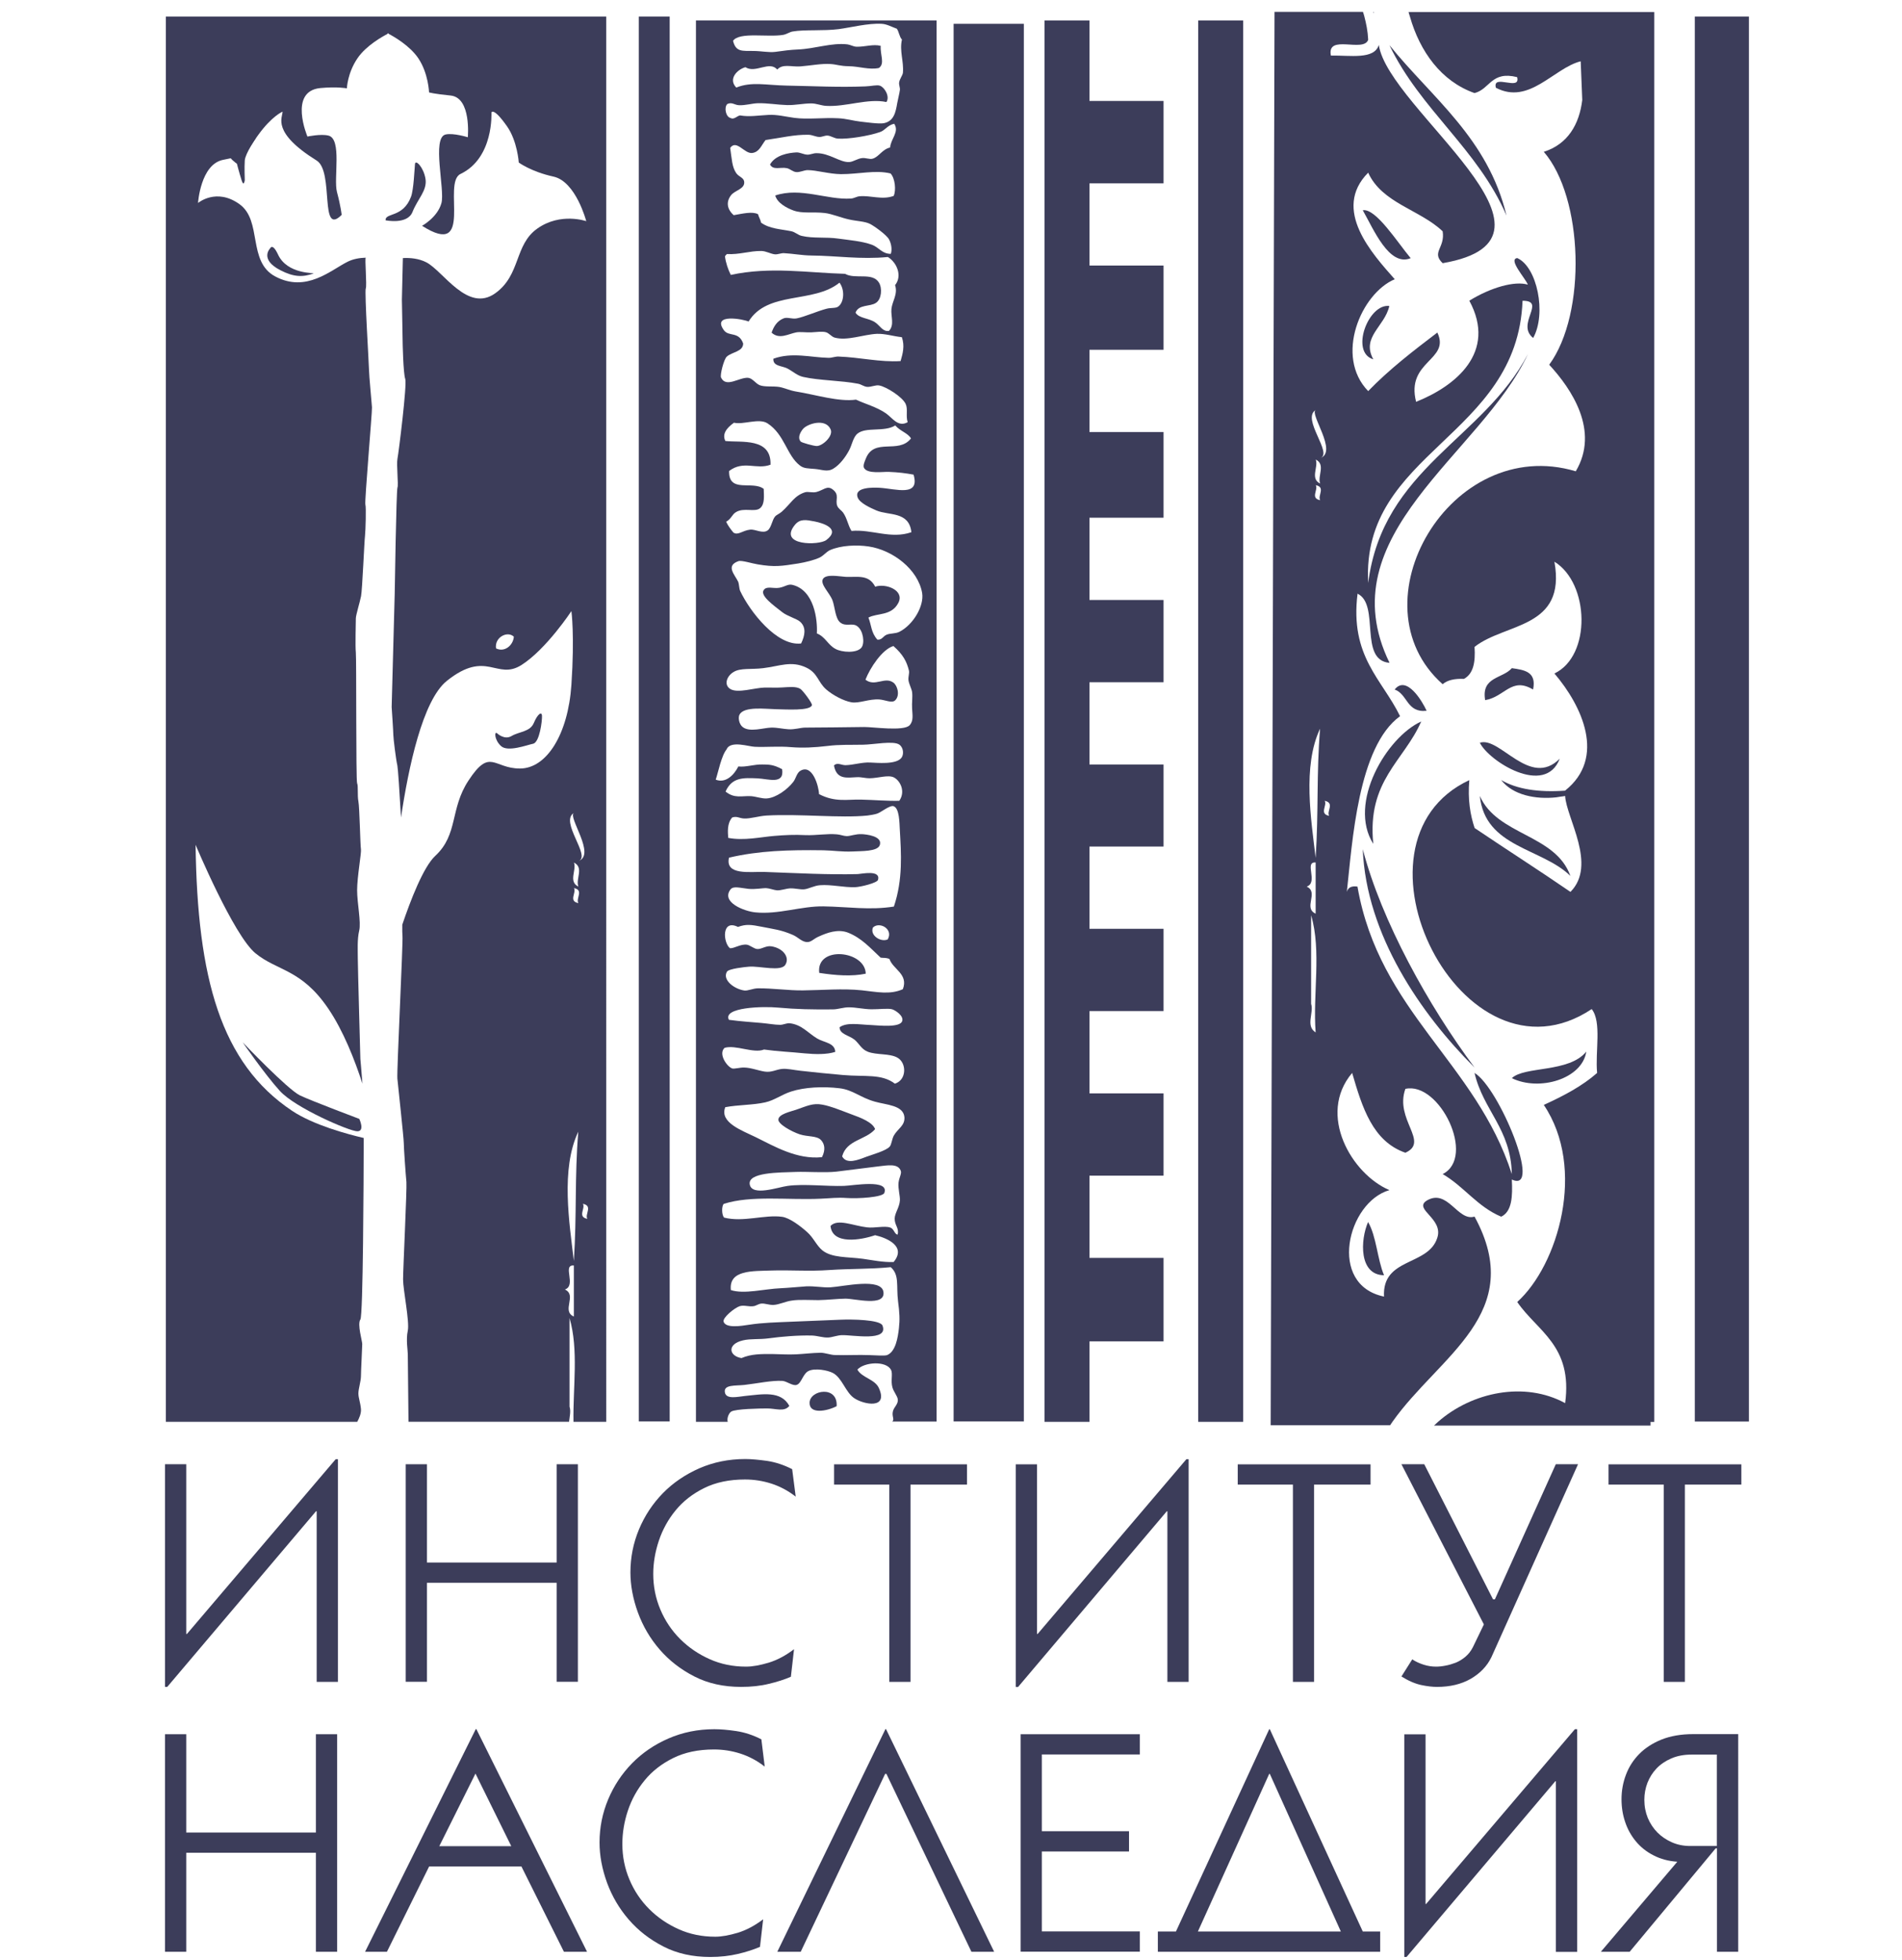 <?xml version="1.0" encoding="utf-8"?>
<!-- Generator: Adobe Illustrator 23.0.2, SVG Export Plug-In . SVG Version: 6.00 Build 0)  -->
<svg version="1.1" id="Layer_2" xmlns="http://www.w3.org/2000/svg" xmlns:xlink="http://www.w3.org/1999/xlink" x="0px" y="0px"
	 viewBox="0 0 193.33 199.22" style="enable-background:new 0 0 193.33 199.22;" xml:space="preserve">
<style type="text/css">
	.st0{fill:#3C3D5A;}
</style>
<g>
	<g>
		<g>
			<g>
				<path class="st0" d="M18.93,166.07H19l15.12-17.76h0.23v22.63h-2.16v-17.34h-0.07L17,171.45h-0.23v-22.63h2.16V166.07z"/>
				<path class="st0" d="M43.4,148.82v9.99h13.18v-9.99h2.16v22.11h-2.16v-10.06H43.4v10.06h-2.16v-22.11H43.4z"/>
				<path class="st0" d="M80.88,152.11c-0.77-0.6-1.6-1.04-2.47-1.32c-0.87-0.28-1.77-0.42-2.69-0.42c-1.59,0-2.97,0.29-4.14,0.87
					c-1.17,0.58-2.14,1.33-2.9,2.26c-0.76,0.92-1.33,1.96-1.71,3.09c-0.38,1.14-0.57,2.27-0.57,3.38c0,1.27,0.24,2.47,0.72,3.61
					c0.48,1.14,1.15,2.14,2.01,3c0.86,0.86,1.86,1.54,3,2.05c1.14,0.51,2.37,0.76,3.71,0.76c0.65,0,1.41-0.14,2.29-0.4
					c0.88-0.27,1.74-0.73,2.58-1.37l-0.32,2.8c-0.65,0.28-1.39,0.52-2.24,0.72c-0.85,0.21-1.79,0.31-2.82,0.31
					c-1.78,0-3.37-0.35-4.75-1.06c-1.39-0.71-2.56-1.62-3.53-2.74c-0.97-1.12-1.7-2.37-2.21-3.76c-0.5-1.38-0.76-2.74-0.76-4.08
					c0-1.52,0.29-2.98,0.87-4.37c0.58-1.39,1.39-2.61,2.43-3.68c1.04-1.06,2.28-1.9,3.71-2.53c1.43-0.62,2.98-0.94,4.66-0.94
					c0.62,0,1.36,0.07,2.22,0.19c0.86,0.13,1.71,0.41,2.55,0.84L80.88,152.11z"/>
				<path class="st0" d="M92.55,170.94h-2.16v-20.05h-5.61v-2.06h13.51v2.06h-5.74V170.94z"/>
				<path class="st0" d="M105.41,166.07h0.06l15.12-17.76h0.23v22.63h-2.16v-17.34h-0.06l-15.12,17.86h-0.23v-22.63h2.16V166.07z"/>
				<path class="st0" d="M133.58,170.94h-2.16v-20.05h-5.61v-2.06h13.5v2.06h-5.74V170.94z"/>
				<path class="st0" d="M150.83,165.1l-8.38-16.28h2.32l6.99,13.73h0.19l6.19-13.73h2.26l-8.8,19.6c-0.45,0.93-1.16,1.66-2.11,2.21
					c-0.96,0.55-2.1,0.82-3.43,0.82c-0.45,0-0.98-0.06-1.6-0.19c-0.61-0.13-1.29-0.42-2.01-0.87l1.1-1.74
					c0.36,0.24,0.76,0.42,1.18,0.55c0.42,0.13,0.83,0.19,1.24,0.19c0.28,0,0.6-0.03,0.95-0.1c0.35-0.06,0.7-0.17,1.05-0.3
					c0.34-0.14,0.67-0.34,0.98-0.6c0.31-0.26,0.56-0.58,0.76-0.97L150.83,165.1z"/>
				<path class="st0" d="M171.27,170.94h-2.16v-20.05h-5.61v-2.06H177v2.06h-5.74V170.94z"/>
				<path class="st0" d="M18.93,176.26v9.99h13.18v-9.99h2.16v22.11h-2.16v-10.06H18.93v10.06h-2.16v-22.11H18.93z"/>
				<path class="st0" d="M57.32,198.37L53,189.7h-9.38l-4.29,8.67h-2.22l11.25-22.63h0.06l11.25,22.63H57.32z M51.97,187.64
					l-3.64-7.38l-3.68,7.38H51.97z"/>
				<path class="st0" d="M77.73,179.55c-0.77-0.6-1.6-1.04-2.47-1.32c-0.87-0.28-1.77-0.42-2.69-0.42c-1.59,0-2.97,0.29-4.14,0.87
					c-1.17,0.58-2.14,1.33-2.9,2.26c-0.76,0.92-1.33,1.95-1.71,3.09c-0.38,1.14-0.56,2.27-0.56,3.39c0,1.27,0.24,2.47,0.72,3.61
					c0.48,1.14,1.15,2.14,2.01,3c0.86,0.86,1.86,1.54,3,2.05c1.14,0.51,2.37,0.76,3.71,0.76c0.65,0,1.41-0.14,2.29-0.4
					c0.88-0.27,1.74-0.73,2.58-1.37l-0.32,2.8c-0.65,0.28-1.39,0.52-2.24,0.72c-0.85,0.2-1.79,0.31-2.82,0.31
					c-1.78,0-3.37-0.35-4.75-1.06c-1.39-0.71-2.56-1.62-3.53-2.74c-0.97-1.12-1.7-2.37-2.21-3.75c-0.5-1.39-0.76-2.74-0.76-4.08
					c0-1.53,0.29-2.98,0.87-4.37c0.58-1.39,1.39-2.61,2.43-3.68c1.04-1.06,2.28-1.91,3.71-2.53c1.43-0.62,2.98-0.94,4.66-0.94
					c0.62,0,1.36,0.06,2.23,0.19c0.86,0.13,1.71,0.41,2.55,0.84L77.73,179.55z"/>
				<path class="st0" d="M98.74,198.37l-8.64-18.08h-0.13l-8.58,18.08h-2.38l10.99-22.63h0.06l10.99,22.63H98.74z"/>
				<path class="st0" d="M103.74,198.37v-22.11h12.12v2.06h-9.96v7.8h8.86v2.06h-8.86v8.12h9.96v2.06H103.74z"/>
				<path class="st0" d="M117.69,198.37v-2.06h1.84l9.48-20.56h0.06l9.45,20.56h1.77v2.06H117.69z M136.29,196.31l-7.22-16.02h-0.06
					l-7.25,16.02H136.29z"/>
				<path class="st0" d="M144.9,193.51h0.06l15.12-17.76h0.23v22.63h-2.16v-17.34h-0.06l-15.12,17.86h-0.23v-22.63h2.16V193.51z"/>
				<path class="st0" d="M176.68,198.37h-2.16v-10.51h-0.13l-8.74,10.51h-2.93l7.77-9.15c-0.9-0.06-1.71-0.28-2.42-0.65
					c-0.71-0.36-1.31-0.84-1.79-1.42c-0.48-0.58-0.85-1.24-1.09-1.97c-0.25-0.73-0.37-1.5-0.37-2.32c0-0.86,0.15-1.69,0.45-2.48
					c0.3-0.8,0.75-1.5,1.35-2.11c0.6-0.61,1.36-1.1,2.27-1.47c0.91-0.36,1.98-0.55,3.21-0.55h4.58V198.37z M171.94,178.33
					c-0.77,0-1.46,0.13-2.06,0.39c-0.6,0.26-1.1,0.6-1.5,1.02c-0.4,0.42-0.7,0.9-0.92,1.45c-0.21,0.55-0.32,1.12-0.32,1.73
					c0,0.67,0.12,1.28,0.35,1.85c0.24,0.57,0.57,1.06,0.98,1.48c0.42,0.42,0.91,0.75,1.48,1c0.57,0.25,1.19,0.37,1.85,0.37h2.71
					v-9.29H171.94z"/>
			</g>
			<g>
				<path class="st0" d="M16.86,144.51h19.45c0.2-0.36,0.42-0.87,0.38-1.3c-0.07-0.73-0.26-1.12-0.26-1.59
					c0-0.47,0.26-1.24,0.26-1.77c0-0.53,0.13-2.91,0.13-3.24c0-0.33-0.52-2.03-0.19-2.5c0.28-0.4,0.33-13.95,0.34-18.45
					c-1.68-0.39-5.12-1.32-7.28-2.76c-7.26-4.84-9.63-13.49-9.81-27.04c0,0,3.86,9.21,6.09,11.03c2.23,1.82,4.66,1.59,7.39,5.61
					c1.54,2.26,2.71,5.26,3.48,7.64c-0.08-1.1-0.21-2.51-0.21-2.51s-0.26-9.38-0.26-10.18c0-0.81-0.07-1.99,0.14-2.86
					c0.21-0.87-0.21-2.79-0.21-4.12c0-1.33,0.45-3.81,0.39-4.15c-0.07-0.34-0.14-4.27-0.26-4.87c-0.12-0.6,0-1.57-0.13-1.84
					c-0.13-0.27-0.06-12.7-0.13-13.29c-0.07-0.59,0-3.14,0-3.47c0-0.33,0.4-1.6,0.53-2.26c0.13-0.67,0.33-5.59,0.4-6.11
					c0.06-0.52,0.13-2.94,0.04-3.2c-0.1-0.26,0.7-9.42,0.67-9.88c-0.03-0.47-0.3-3.29-0.3-3.76c0-0.46-0.47-8.05-0.33-8.32
					c0.13-0.27-0.12-3.13,0-3.13c-0.61,0.02-1.26,0.12-1.84,0.41c-1.73,0.86-4.2,3.18-7.36,1.5c-2.85-1.51-1.29-5.67-3.64-7.35
					c-2.35-1.69-4.21-0.12-4.21-0.12s0.25-3.91,2.53-4.38c2.28-0.47,2.28-0.47,2.28-0.47s0.2-0.52,1.27-2.01
					c1.42-1.98,2.51-2.42,2.51-2.42c0.01,0.6-1.16,2.09,3.47,4.97c1.79,1.12,0.26,7.8,2.54,5.52c0,0-0.09-0.87-0.48-2.33
					c-0.36-1.37,0.54-5.39-0.87-5.73c-0.79-0.19-2.13,0.1-2.13,0.1s-1.96-4.62,1.32-4.93c1.73-0.16,2.69,0.03,2.69,0.03
					s0.05-1.55,1.08-3.06c0.89-1.31,2.6-2.24,3.05-2.47V3.38c0,0,0.02,0.01,0.05,0.03c0.04-0.02,0.06-0.03,0.06-0.03v0.06
					c0.45,0.23,2.15,1.18,3.03,2.5c1.02,1.53,1.08,3.45,1.08,3.45s0.46,0.15,2.2,0.32c2.12,0.22,1.74,4.24,1.74,4.24
					s-1.47-0.46-2.26-0.28c-1.42,0.33-0.05,5.6-0.42,6.97c-0.4,1.46-1.97,2.31-1.97,2.31c5.37,3.42,2-4.37,3.91-5.27
					c3.4-1.62,3.14-6.24,3.14-6.24s0.18-0.6,1.58,1.39c1.06,1.5,1.2,3.69,1.2,3.69s1.25,0.93,3.53,1.43
					c2.28,0.5,3.33,4.53,3.33,4.53s-2.6-0.92-4.96,0.74c-2.37,1.66-1.67,4.7-4.28,6.58c-2.82,2.03-5.3-2.26-7.02-3.14
					c-0.76-0.39-1.64-0.47-2.38-0.43c-0.04,1.53-0.1,4.05-0.1,4.23c0,0.27,0.07,3.46,0.07,3.92c0,0.46,0.07,3.59,0.27,4.13
					c0.2,0.53-0.67,7.52-0.79,8.11c-0.12,0.6,0.12,2.66,0,2.93c-0.12,0.27-0.28,10.78-0.28,10.78l-0.31,11.53
					c0,0,0.17,2.51,0.17,2.84c0,0.33,0.27,2.53,0.41,3.11c0.06,0.26,0.22,2.64,0.37,5.28c0.75-5.04,2.19-11.91,4.66-13.89
					c4.05-3.24,5.06,0,7.6-1.62c2.53-1.62,5.06-5.47,5.06-5.47s0.34,2.43,0,7.49c-0.34,5.06-2.53,8.51-5.23,8.51
					c-2.7,0-3.02-2.15-5.23,1.22c-1.91,2.9-1.02,5.47-3.38,7.66c-1.21,1.12-2.53,4.56-3.35,6.99c-0.01,0.53,0,0.96,0.02,1.14
					c0.07,0.6-0.59,13.77-0.52,14.5c0.07,0.73,0.65,6.06,0.65,6.53c0,0.46,0.2,3.33,0.27,3.99c0.06,0.67-0.34,8.83-0.34,9.89
					c0,1.07,0.67,4.28,0.48,5.21c-0.2,0.93,0,2,0,2.39c0,0.34,0.05,5.34,0.07,6.87h16.32c0.06-0.52,0.2-1.08,0.05-1.53
					c0-1.02,0-2.04,0-3.05c0-1.99,0-3.97,0-5.96c0.94,3.24,0.34,7.01,0.4,10.55h3.33V1.68H16.86V144.51z M50.42,65.9
					c-0.17-1.14,1.17-1.81,1.81-1.19C52.17,65.57,51.3,66.34,50.42,65.9z M58.33,133.81c-1.3-0.58,0.36-2.16-0.91-2.75
					c1.21-0.41-0.31-2.54,0.91-2.44C58.33,130.35,58.33,132.08,58.33,133.81z M58.33,128.16c-0.45-3.84-1.36-9.32,0.45-13.14
					C58.4,119.64,58.64,123.35,58.33,128.16z M58.79,91.79c-1.04-0.21-0.17-1.06-0.45-1.53C59.37,90.47,58.5,91.32,58.79,91.79z
					 M58.79,90.11c-1.05-0.51-0.16-1.68-0.45-2.44C59.38,88.18,58.49,89.34,58.79,90.11z M59.7,123.88
					c-1.04-0.21-0.17-1.06-0.45-1.53C60.29,122.56,59.42,123.41,59.7,123.88z M58.79,87.51c1.35-0.45-1.95-4-0.45-4.89
					C57.66,83,60.63,86.89,58.79,87.51z"/>
				<path class="st0" d="M143.17,1.22c0.04,0.16,0.1,0.31,0.14,0.46c1.01,3.56,3.19,6.59,6.57,7.78c1.58-0.4,1.69-2.28,4.33-1.62
					c0.39,1.47-2.55-0.39-2.16,1.08c3.4,1.78,5.87-2,8.62-2.69l0.16,3.93c-0.3,2.47-1.46,4.49-3.91,5.27
					c4.02,4.64,4.39,16.4,0.55,21.64c2.29,2.48,5.14,6.72,2.7,10.83c-12.76-3.81-22.75,13.47-13.53,21.64
					c0.48-0.42,1.22-0.58,2.16-0.54c0.95-0.5,1.19-1.69,1.08-3.25c3.12-2.47,9.35-1.83,8.12-8.66c3.57,2.19,3.77,9.57,0,11.36
					c2.79,3.27,5.3,8.56,1.08,11.91c-2.71,0.19-4.91-0.15-6.49-1.08c1.19,1.55,3.53,1.98,5.58,1.76c0.15-0.02,0.3-0.05,0.45-0.07
					c0.16-0.02,0.32-0.04,0.47-0.07c0.12,2.25,3.27,7,0.54,9.75c-3.2-2.2-6.51-4.31-9.74-6.49c-0.45-1.35-0.71-2.9-0.54-4.87
					c-13.53,6.32-0.69,32.01,12.44,23.27c1.04,1.31,0.34,4.35,0.55,6.49c-1.53,1.35-3.43,2.34-5.42,3.25
					c4.35,6.45,1.46,16.28-2.7,20.03c2.05,2.99,5.66,4.43,4.87,10.28c-4.12-2.25-9.48-1.13-12.93,1.91
					c-0.14,0.12-0.27,0.24-0.4,0.37h22.01l0-0.37h0.38V1.68h0l0-0.46H143.17z"/>
				<path class="st0" d="M139.64,1.22h-0.07c0,0.04,0.01,0.08,0.02,0.12C139.61,1.31,139.62,1.26,139.64,1.22z"/>
				<path class="st0" d="M149.88,123.65c-1.72,0.53-2.73-2.91-4.87-1.62c-1.37,0.89,1.75,1.81,1.08,3.79
					c-0.92,2.88-5.62,1.96-5.41,5.96c-5.77-1.19-3.73-9.6,0.55-10.82c-3.83-1.62-7.38-7.67-3.79-11.91c1.02,3.5,2.08,6.95,5.41,8.11
					c2.48-1.11-1.12-3.36,0-6.49c3.47-0.78,7.22,6.94,3.79,8.66c2.17,1.26,3.53,3.32,5.95,4.33c1.1-0.52,1.17-2.08,1.08-3.78
					c3.17,1.5-1.3-9.35-3.79-10.83c0.88,3.81,3.7,5.68,3.79,10.28c-3.64-11.33-13.47-16.48-15.69-29.22
					c-0.63-0.09-0.96,0.11-1.08,0.54c0.56-5.03,1.12-14.76,5.41-17.86c-1.83-3.76-5.12-6.06-4.32-12.45
					c2.31,1.12,0.09,6.76,3.25,7.03c-6.36-13.04,9.31-21.18,14.07-31.39c-4.51,8.66-14.75,11.6-16.24,23.27
					c-0.73-13.36,15.16-14.79,15.69-28.68c2.47-0.01-0.71,2.37,1.08,3.78c1.38-2.48,0.4-7.24-1.62-8.12
					c-0.95,0.13,0.81,2.02,1.08,2.7c-1.34-0.4-3.75,0.28-5.95,1.63c2.85,5.27-1.44,8.7-5.41,10.28c-1.06-4.18,3.52-4.21,2.16-7.04
					c-2.46,1.87-4.9,3.75-7.03,5.95c-3.44-3.54-0.73-9.92,2.7-11.37c-2.25-2.55-6.43-7.07-2.7-10.83c1.41,3.11,5.27,3.76,7.57,5.96
					c0.27,1.7-1.18,2.11,0,3.24c14.57-2.51-5.52-15.63-6.49-22.18c-0.46,1.52-2.93,1.04-4.87,1.08c-0.44-2.24,3.34-0.26,3.79-1.61
					c-0.04-0.88-0.2-1.64-0.39-2.37c-0.04-0.16-0.09-0.31-0.14-0.46h-8.99l-0.39,143.65h12.14c0.08-0.12,0.17-0.24,0.25-0.37
					C146.3,137.77,155.24,133.48,149.88,123.65z M135.1,82.92c-1.04-0.21-0.17-1.06-0.45-1.53
					C135.69,81.61,134.82,82.46,135.1,82.92z M134.19,50.84c-1.04-0.21-0.17-1.06-0.45-1.53C134.77,49.52,133.91,50.37,134.19,50.84
					z M133.73,104.93c-1.06-0.66-0.16-1.99-0.46-2.9c0-1.02,0-2.04,0-3.05c0-1.99,0-3.97,0-5.96
					C134.34,96.67,133.43,101.01,133.73,104.93z M133.73,87.66c0,1.73,0,3.46,0,5.2c-1.3-0.58,0.36-2.16-0.91-2.75
					C134.04,89.69,132.52,87.56,133.73,87.66z M133.73,87.2c-0.45-3.84-1.36-9.32,0.45-13.14C133.8,78.69,134.04,82.39,133.73,87.2z
					 M134.19,49.15c-1.05-0.51-0.16-1.68-0.45-2.44C134.78,47.22,133.89,48.39,134.19,49.15z M134.19,46.56
					c1.35-0.45-1.95-4-0.45-4.89C133.06,42.04,136.03,45.94,134.19,46.56z"/>
				<path class="st0" d="M155.83,70.08c0.38-1.82-0.9-1.99-2.16-2.17c-0.91,1.07-3.13,0.85-2.71,3.25
					C152.99,70.81,153.62,68.77,155.83,70.08z"/>
				<path class="st0" d="M150.42,75.49c0.9,1.86,6.63,5.51,8.12,1.62C155.51,80.15,152.45,74.81,150.42,75.49z"/>
				<path class="st0" d="M159.62,89.02c-1.52-4.25-7.44-4.1-9.2-8.12C150.95,86.14,156.7,86.17,159.62,89.02z"/>
				<path class="st0" d="M139.59,36.52c-1.24-2.28,1.15-3.31,1.63-5.42C139.09,30.82,137.2,35.81,139.59,36.52z"/>
				<path class="st0" d="M138.52,21.37c1.1,1.93,2.68,5.77,4.87,4.87C142.06,24.66,139.85,21.14,138.52,21.37z"/>
				<path class="st0" d="M141.23,4.59c3.16,6.58,8.96,10.52,11.9,17.32C151.24,14.05,145.58,9.98,141.23,4.59z"/>
				<path class="st0" d="M141.76,70.08c1.33,0.47,1.22,2.39,3.25,2.16C144.55,71.23,142.95,68.58,141.76,70.08z"/>
				<path class="st0" d="M139.59,85.77c-0.66-6.43,3.12-8.42,4.87-12.44C140.96,74.91,136.96,81.62,139.59,85.77z"/>
				<path class="st0" d="M149.88,108.5c-4.68-6.28-9.46-14.89-11.36-22.19C138.87,95.01,144.45,103.09,149.88,108.5z"/>
				<path class="st0" d="M140.68,129.61c-0.69-1.65-0.76-3.92-1.62-5.41C138.26,126.03,138.12,129.59,140.68,129.61z"/>
				<path class="st0" d="M161.24,106.88c-1.75,2.17-6.28,1.46-7.57,2.7C156.47,110.95,160.83,109.66,161.24,106.88z"/>
				<polygon class="st0" points="110.74,2.08 106.17,2.08 106.17,144.51 110.74,144.51 110.74,136.33 118.27,136.33 118.27,127.85 
					110.74,127.85 110.74,119.49 118.27,119.49 118.27,111.13 110.74,111.13 110.74,102.76 118.27,102.76 118.27,94.4 110.74,94.4 
					110.74,86.04 118.27,86.04 118.27,77.7 110.74,77.7 110.74,69.34 118.27,69.34 118.27,60.98 110.74,60.98 110.74,52.62 
					118.27,52.62 118.27,43.91 110.74,43.91 110.74,35.55 118.27,35.55 118.27,26.99 110.74,26.99 110.74,18.63 118.27,18.63 
					118.27,10.26 110.74,10.26 				"/>
				<polygon class="st0" points="121.79,10.26 121.79,18.63 121.79,26.99 121.79,35.55 121.79,43.91 121.79,52.62 121.79,60.98 
					121.79,69.34 121.79,77.7 121.79,86.04 121.79,94.4 121.79,102.76 121.79,111.13 121.79,119.49 121.79,127.85 121.79,136.33 
					121.79,144.51 126.36,144.51 126.36,2.08 121.79,2.08 				"/>
				<path class="st0" d="M70.74,144.51h3.23c-0.11-0.37,0.12-0.89,0.35-1.04c0.45-0.28,2.95-0.32,3.64-0.32
					c0.87-0.01,1.76,0.39,2.27-0.26c-0.85-1.58-2.76-1.18-4.49-1.01c-0.72,0.07-1.94,0.39-2.06-0.37c-0.14-0.8,1.06-0.65,1.98-0.75
					c1.25-0.14,2.81-0.48,3.87-0.41c0.45,0.03,1.06,0.55,1.46,0.4c0.48-0.16,0.63-1.16,1.22-1.42c0.67-0.3,1.92-0.06,2.44,0.21
					c0.96,0.5,1.29,1.99,2.2,2.58c0.99,0.65,3.45,1.11,2.49-1.03c-0.4-0.92-1.75-1.06-2.19-1.89c0.7-0.77,2.92-0.92,3.42,0.03
					c0.2,0.39-0.05,1.12,0.14,1.78c0.12,0.43,0.5,0.88,0.54,1.19c0.08,0.52-0.38,0.78-0.49,1.24c-0.13,0.52,0.19,0.81-0.06,1.04h4.5
					V2.08H70.74V144.51z M83.71,92.12c-2.24-0.04-4.61,0.85-6.93,0.61c-1.14-0.11-3.51-1.03-2.53-2.33
					c0.29-0.38,0.97-0.15,1.83-0.06c0.7,0.07,1.43-0.09,1.83-0.07c0.31,0.02,0.82,0.21,1.07,0.22c0.41,0.02,0.9-0.18,1.35-0.2
					c0.51-0.01,1,0.13,1.39,0.1c0.48-0.04,1.03-0.38,1.63-0.42c1.14-0.09,2.41,0.24,3.58,0.2c0.54-0.02,2.24-0.43,2.32-0.75
					c0.27-1.04-1.66-0.6-2.07-0.58c-2.97,0.08-6.2-0.1-9.51-0.22c-1.41-0.04-3.99,0.38-3.57-1.45c3.02-0.71,6.05-0.8,9.6-0.75
					c1.03,0.02,1.83,0.17,3,0.12c0.8-0.05,2.5,0.03,2.73-0.65c0.3-0.93-1.42-1.09-1.83-1.11c-0.63-0.03-1.13,0.2-1.54,0.2
					c-0.34-0.01-0.66-0.16-1-0.18c-0.99-0.09-2.11,0.12-3.18,0.08c-1.11-0.06-2.12-0.01-3.18,0.08c-1.37,0.11-3.08,0.51-4.68,0.2
					c-0.04-0.59-0.13-1.46,0.4-2.07c0.48-0.17,0.73,0.08,1.21,0.1c0.67,0.03,1.47-0.25,2.29-0.3c3.37-0.19,7.52,0.28,10.25,0
					c0.28-0.03,0.76-0.12,0.97-0.19c0.41-0.12,1.3-0.89,1.69-0.76c0.6,0.21,0.59,1.71,0.63,2.36c0.14,2.44,0.33,5.07-0.6,7.84
					C88.42,92.53,86.17,92.16,83.71,92.12z M90.23,95.48c-0.71,0.31-1.83-0.41-1.5-1.21C89.39,93.63,90.84,94.42,90.23,95.48z
					 M75.01,94.21c0.84-0.3,1.3-0.24,2.51,0c1.06,0.22,1.86,0.28,3.09,0.82c0.48,0.21,0.84,0.64,1.32,0.71
					c0.51,0.08,0.74-0.33,1.33-0.57c0.78-0.35,1.9-0.79,2.96-0.37c1.36,0.55,2.19,1.5,3.29,2.53c0.3,0.05,0.54-0.02,0.9,0.14
					c0.36,1.06,1.95,1.53,1.36,3.07c-1.31,0.58-2.62,0.28-4.18,0.11c-1.94-0.2-4-0.01-5.97,0.01c-1.47,0.02-3.12-0.23-4.6-0.21
					c-0.5,0.01-1,0.27-1.37,0.22c-1.07-0.16-2.24-1.1-1.76-1.91c0.17-0.3,1.82-0.48,2.25-0.51c1.05-0.09,3.26,0.54,3.69-0.2
					c0.47-0.76-0.24-1.69-1.43-1.87c-0.56-0.09-1.04,0.34-1.48,0.27c-0.3-0.05-0.71-0.38-0.97-0.43c-0.66-0.11-1.32,0.4-1.76,0.35
					C73.49,95.79,73.33,93.38,75.01,94.21z M77.66,106.67c1.41,0.2,2.68,0.24,4.13,0.39c1.07,0.1,2.25,0.13,3.11-0.15
					c-0.04-0.93-1.14-0.94-1.84-1.36c-0.97-0.59-1.57-1.41-2.79-1.55c-0.31-0.03-0.65,0.16-0.97,0.16c-0.54,0-1.23-0.13-1.91-0.19
					c-1.1-0.1-2.04-0.15-3.3-0.32c-0.66-1.28,3.49-1.39,5.01-1.24c1.84,0.17,3.48,0.2,5.55,0.18c0.52,0,1.08-0.22,1.67-0.21
					c0.67,0,1.47,0.19,2.24,0.2c0.8,0.01,1.69-0.12,2.12,0c0.27,0.07,1.22,0.65,1.02,1.21c-0.24,0.68-2.38,0.43-3.16,0.39
					c-1.3-0.05-2.42-0.3-3.2,0.22c-0.01,0.71,0.95,0.82,1.52,1.27c0.47,0.39,0.7,0.98,1.36,1.23c0.91,0.34,2.17,0.15,2.97,0.58
					c0.99,0.52,0.99,2.29-0.23,2.66c-1.36-1.03-3-0.68-5.28-0.88c-1.44-0.12-3.02-0.29-4.29-0.43c-0.74-0.08-1.36-0.24-1.9-0.19
					c-0.64,0.07-1.07,0.38-1.77,0.27c-0.65-0.1-1.39-0.4-2.09-0.41c-0.43-0.01-1,0.16-1.21,0.09c-0.54-0.19-1.43-1.48-0.77-2.09
					C74.77,106.16,76.6,107.1,77.66,106.67z M91.37,135.01c-0.1,0.88-0.32,2.38-1.21,2.72c-0.22,0.08-1.09,0.03-1.76,0
					c-1.12-0.05-2.42,0.03-3.53-0.01c-0.43,0-1.03-0.24-1.48-0.23c-0.8,0.01-1.66,0.12-2.48,0.16c-0.84,0.04-1.6-0.02-2.37-0.03
					c-1.22-0.01-2.19-0.01-3.17,0.41c-1.29-0.21-1.49-1.42,0.15-1.8c0.8-0.19,1.61-0.07,2.64-0.21c1.24-0.17,2.97-0.32,4.39-0.28
					c0.55,0.02,1.11,0.23,1.64,0.2c0.4-0.02,0.89-0.22,1.37-0.24c1.07-0.04,4.8,0.7,4.14-0.98c-0.24-0.6-3.13-0.64-4.26-0.59
					c-1.84,0.07-3.35,0.13-5.16,0.21c-1.36,0.06-2.77,0.09-4.13,0.3c-0.83,0.13-2.38,0.38-2.6-0.31c-0.12-0.4,1.11-1.41,1.65-1.58
					c0.47-0.13,0.94,0.09,1.42,0c0.25-0.04,0.49-0.24,0.78-0.26c0.36-0.03,0.76,0.15,1.21,0.14c0.61-0.03,1.24-0.37,1.91-0.45
					c0.7-0.11,1.79-0.04,2.67-0.04c0.97-0.02,1.94-0.14,2.74-0.15c0.95-0.01,4.07,0.85,3.87-0.67c-0.19-1.49-4.06-0.56-5.41-0.48
					c-0.74,0.04-1.58-0.14-2.45-0.1c-0.86,0.06-1.73,0.15-2.57,0.19c-1.7,0.07-3.71,0.63-5.08,0.19c-0.23-2.07,2.21-1.92,4.15-1.99
					c1.86-0.06,3.81,0.1,5.88-0.05c2.01-0.14,4.11-0.08,6.22-0.29c0.9,0.79,0.55,1.88,0.74,3.45
					C91.44,133.44,91.47,134.12,91.37,135.01z M91.47,122.01c-0.05,0.72-0.51,1.26-0.53,1.83c-0.01,0.72,0.47,0.95,0.3,1.64
					c-0.33-0.03-0.36-0.6-0.76-0.72c-0.6-0.2-1.57,0.08-2.37-0.02c-1.39-0.16-2.97-0.91-3.69-0.14c0.18,1.93,3.06,1.45,4.53,0.94
					c1.21,0.28,3.21,1.13,1.88,2.73c-1.12,0.03-2.12-0.19-3.12-0.33c-1.56-0.21-3.15-0.08-4.12-0.86c-0.58-0.47-0.91-1.29-1.53-1.84
					c-0.66-0.6-1.8-1.47-2.57-1.57c-1.79-0.24-3.94,0.58-5.89,0.08c-0.24-0.26-0.27-1.12-0.04-1.39c2.77-0.9,6.57-0.37,9.88-0.53
					c0.97-0.04,1.66-0.14,2.62-0.07c1.15,0.08,3.67-0.07,3.83-0.52c0.52-1.43-3.15-0.74-4.11-0.71c-1.72,0.06-4.07-0.23-5.72,0
					c-0.94,0.12-3.62,1.09-3.85-0.14c-0.24-1.25,2.99-1.22,4.71-1.28c1.07-0.04,2.94,0.1,4.09-0.03c1.31-0.15,3-0.39,4.32-0.54
					c0.85-0.09,1.92-0.32,2.22,0.43c0.13,0.31-0.15,0.66-0.22,1.24C91.27,120.82,91.5,121.56,91.47,122.01z M90.85,115.42
					c-0.2,0.38-0.23,0.92-0.42,1.12c-0.37,0.42-1.74,0.8-2.37,1.03c-0.82,0.31-2,0.81-2.46-0.04c0.46-1.7,2.4-1.65,3.35-2.77
					c-0.25-0.69-1.42-1.15-2.42-1.51c-0.92-0.34-2.09-0.83-2.95-0.98c-0.97-0.18-1.58,0.15-2.66,0.52c-0.6,0.2-1.78,0.45-1.8,1
					c-0.03,0.46,1.31,1.21,2.17,1.5c0.83,0.27,1.74,0.12,2.17,0.59c0.35,0.38,0.48,0.96,0.09,1.73c-2.53,0.27-4.86-1.11-6.73-2.03
					c-1.41-0.69-3.71-1.49-3.1-3.05c1.35-0.25,2.82-0.21,4.06-0.49c0.94-0.21,1.67-0.79,2.63-1.1c1.36-0.44,3.24-0.54,4.95-0.33
					c1.36,0.17,2.09,0.95,3.58,1.36c1.14,0.33,2.87,0.35,2.99,1.56C92,114.41,91.26,114.7,90.85,115.42z M92.46,73.71
					c-0.59,0.64-3.73,0.17-4.62,0.18c-2.19,0.04-4.09,0.04-6.02,0.06c-0.47,0.01-1.05,0.21-1.67,0.17
					c-0.57-0.03-1.12-0.18-1.75-0.17c-0.8,0.02-2.19,0.5-2.9-0.05c-0.39-0.29-0.5-1-0.32-1.29c0.48-0.84,2.64-0.55,3.66-0.53
					c1.07,0.02,3.52,0.19,3.69-0.41c0.06-0.18-0.93-1.5-1.17-1.65c-0.45-0.29-1.23-0.18-1.86-0.15c-0.59,0.04-1.18,0-1.76,0.01
					c-1.05,0.02-2.77,0.62-3.52,0.14c-0.66-0.42-0.36-1.31,0.36-1.73c0.7-0.42,1.78-0.23,2.99-0.38c1.67-0.2,2.84-0.78,4.36-0.07
					c1.21,0.56,1.19,1.49,2.06,2.24c0.62,0.54,1.71,1.15,2.56,1.3c0.77,0.13,1.79-0.36,2.83-0.29c0.58,0.04,1.28,0.41,1.61,0.09
					c0.52-0.51,0.23-1.5-0.18-1.8c-0.88-0.65-1.88,0.46-2.84-0.3c0.47-1.2,1.69-3.07,2.84-3.42c0.97,0.85,1.36,1.58,1.58,2.5
					c0.06,0.28-0.08,0.59-0.05,0.95c0.05,0.43,0.33,0.89,0.37,1.23c0.07,0.52-0.04,1.08,0,1.65C92.74,72.65,92.88,73.25,92.46,73.71
					z M91.43,64.21c-0.41,0.21-0.93,0.14-1.31,0.3c-0.36,0.15-0.47,0.55-0.94,0.5c-0.65-0.72-0.6-1.49-0.91-2.24
					c0.9-0.49,2.35-0.14,3.05-1.51c0.64-1.27-1.29-2-2.36-1.63c-0.66-1.28-1.8-0.95-2.99-1c-0.68-0.04-1.99-0.32-2.32,0.21
					c-0.31,0.55,0.67,1.39,0.97,2.18c0.24,0.63,0.28,1.86,0.79,2.25c0.58,0.46,1.21,0,1.72,0.37c0.63,0.45,0.78,1.72,0.44,2.17
					c-0.47,0.61-2.01,0.5-2.65,0.14c-0.78-0.41-1.03-1.24-1.89-1.57c0.08-1.35-0.25-4.41-2.5-4.94c-0.46-0.1-0.73,0.2-1.32,0.3
					c-0.63,0.11-1.31-0.23-1.6,0.26c-0.33,0.57,1.04,1.54,1.89,2.21c0.54,0.43,1.5,0.67,1.84,0.99c0.64,0.59,0.47,1.41,0.09,2.2
					c-2.46,0.3-5.2-3.23-6.2-5.35c-0.1-0.24-0.11-0.72-0.19-0.91c-0.35-0.74-1.32-1.64,0.03-2.11c0.33-0.1,1.42,0.25,1.95,0.33
					c1.72,0.29,2.38,0.18,4.11-0.09c0.72-0.12,1.61-0.33,2.2-0.61c0.41-0.21,0.67-0.58,1.04-0.75c1.13-0.49,2.72-0.55,3.92-0.37
					c2.48,0.37,5.02,2.34,5.44,4.72C93.95,61.59,92.83,63.49,91.43,64.21z M80.81,53.33c0.52-0.62,1.12-0.5,2-0.33
					c0.85,0.17,2.69,0.73,1.19,1.88C83.29,55.45,79.03,55.49,80.81,53.33z M92.6,44.56c-1.28,1.64-3.75-0.13-4.6,2.07
					c-0.06,0.16-0.31,0.67-0.18,0.92c0.35,0.65,1.95,0.38,2.52,0.41c1,0.04,1.7,0.13,2.52,0.28c0.68,2.29-1.82,1.44-3.4,1.34
					c-0.63-0.04-2.72-0.11-2.27,1.01c0.23,0.55,1.27,1.02,1.89,1.29c1.26,0.54,3.32,0.06,3.56,2.21c-2.08,0.73-4.04-0.32-6.09-0.13
					c-0.37-0.6-0.43-1.25-0.85-1.86c-0.15-0.21-0.47-0.39-0.59-0.67c-0.26-0.62,0.3-1.14-0.52-1.72c-0.53-0.37-0.91,0.11-1.59,0.29
					c-0.39,0.11-0.87-0.06-1.16,0.03c-1.11,0.34-1.46,1.17-2.39,1.99c-0.23,0.2-0.53,0.31-0.67,0.48c-0.29,0.33-0.38,1.13-0.74,1.4
					c-0.52,0.38-1.24-0.13-1.79-0.07c-0.8,0.09-1.22,0.61-1.7,0.3c-0.31-0.37-0.57-0.74-0.74-1.1c0.56-0.33,0.58-0.73,1-0.98
					c0.81-0.5,1.94,0.05,2.46-0.41c0.49-0.42,0.37-1.27,0.36-1.95c-1.12-0.88-3.58,0.48-3.52-1.82c1.47-1.12,2.78-0.1,4.21-0.64
					c0.09-2.78-2.96-2.23-4.59-2.41c-0.33-0.67,0.06-1.28,0.88-1.86c0.9,0.24,2.55-0.5,3.41,0.07c1.74,1.13,1.94,3.26,3.3,4.29
					c0.4,0.31,0.84,0.28,1.5,0.34c0.75,0.06,1.28,0.35,1.9-0.04c0.66-0.4,1.22-1.17,1.57-1.82c0.32-0.57,0.41-1.35,0.87-1.73
					c0.87-0.71,2.72-0.13,3.84-0.83C91.51,43.83,92.28,44.01,92.6,44.56z M81.6,43.62c0.45-0.56,2.32-1.15,2.83,0.02
					c0.31,0.69-0.88,1.74-1.45,1.69c-0.29-0.01-1.47-0.33-1.59-0.45C81.06,44.51,81.31,43.99,81.6,43.62z M73.93,10.57
					c0.46-0.22,0.75,0.1,1.16,0.12c0.66,0.04,1.31-0.18,1.95-0.2c0.99-0.02,1.97,0.16,2.98,0.19c0.81,0.02,1.63-0.17,2.45-0.17
					c0.51,0,0.99,0.22,1.5,0.25c2.02,0.12,4.25-0.79,6.13-0.39c0.38-0.56-0.19-1.5-0.66-1.66c-0.31-0.11-0.87,0.05-1.47,0.07
					c-2.74,0.11-5.2-0.03-7.98-0.08c-2.13-0.04-3.58-0.43-5.15,0.2c-0.86-0.88,0.11-1.85,0.93-2.07c1.02,0.66,2.45-0.69,3.23,0.24
					c0.57-0.61,1.4-0.26,2.35-0.32c1.05-0.08,2.15-0.31,3.1-0.24c0.6,0.04,0.94,0.21,1.83,0.22c1.02,0.01,2.08,0.39,3.06,0.18
					c0.63-0.45,0.11-1.36,0.18-2.25c-0.77-0.2-1.59,0.11-2.46,0.09c-0.32-0.01-0.61-0.2-0.92-0.24c-1.62-0.19-3.3,0.45-5.05,0.52
					c-0.73,0.03-1.43,0.12-2.27,0.24c-0.63,0.09-1.47-0.09-2.23-0.09c-1.15-0.02-1.79,0.13-2.08-1.03c0.65-0.94,3.56-0.33,5.12-0.61
					c0.35-0.07,0.66-0.3,0.95-0.34c1.21-0.21,3.12-0.04,4.67-0.24c1.22-0.16,2.99-0.62,4.37-0.54c0.54,0.03,1.03,0.32,1.54,0.5
					c0.22,0.31,0.26,0.84,0.52,1.1c-0.27,1.15,0.2,2.22,0.1,3.37c-0.03,0.28-0.35,0.64-0.39,1.02c-0.02,0.26,0.11,0.52,0.08,0.73
					c-0.05,0.39-0.19,0.9-0.27,1.34c-0.16,0.94-0.34,1.83-1.35,2.04c-0.5,0.1-1.83-0.1-2.4-0.16c-0.72-0.08-1.45-0.31-2.26-0.34
					c-1.5-0.08-3.07,0.14-4.44-0.04c-0.96-0.13-1.76-0.35-2.65-0.3c-1.01,0.05-1.94,0.22-2.88,0.05c-0.3,0.05-0.63,0.47-0.96,0.26
					C73.78,11.9,73.57,10.91,73.93,10.57z M79.97,17.09c0.33,0.06,0.63,0.39,0.98,0.4c0.37,0.03,0.76-0.19,1.13-0.2
					c0.91,0,2.23,0.4,3.39,0.41c1.79,0.01,3.51-0.45,5.05-0.07c0.46,0.48,0.58,1.71,0.32,2.28c-1.17,0.44-2.34-0.07-3.48,0.04
					c-0.28,0.02-0.57,0.22-0.87,0.23c-2.39,0.16-5.13-1.18-7.69-0.31c0.21,0.76,1.14,1.26,1.84,1.52c0.93,0.34,1.97,0.12,3.2,0.26
					c0.75,0.09,1.61,0.47,2.44,0.65c0.82,0.19,1.6,0.18,2.16,0.46c0.38,0.19,1.69,1.11,1.93,1.58c0.2,0.37,0.34,0.97,0.18,1.46
					c-0.88,0.01-1.19-0.64-1.91-0.92c-1.02-0.37-2.27-0.47-3.44-0.63c-1.23-0.18-2.53,0-3.69-0.27c-0.4-0.08-0.68-0.4-1.09-0.48
					c-1.09-0.22-2.19-0.24-3.06-0.87c-0.07-0.34-0.23-0.55-0.31-0.86c-0.58-0.3-1.55-0.06-2.47,0.1c-0.72-0.63-0.77-1.4-0.27-2.03
					c0.39-0.51,1.45-0.63,1.33-1.4c-0.07-0.4-0.55-0.47-0.81-0.85c-0.43-0.63-0.44-1.42-0.61-2.56c0.65-0.89,1.44,0.62,2.24,0.52
					c0.74-0.1,0.92-0.78,1.36-1.32c1.48-0.2,2.95-0.57,4.38-0.53c0.39,0.01,0.74,0.23,1.12,0.22c0.26,0,0.53-0.16,0.81-0.14
					c0.33,0.03,0.71,0.3,1.05,0.31c1.02,0.07,3.14-0.27,4.28-0.67c0.54-0.19,0.74-0.69,1.43-0.84c0.56,0.82-0.37,1.56-0.41,2.41
					c-0.83,0.2-1.13,0.95-1.78,1.14c-0.32,0.09-0.69-0.11-1.09-0.06c-0.46,0.06-0.86,0.36-1.26,0.4c-0.97,0.07-2.04-0.93-3.4-0.9
					c-0.27,0-0.6,0.16-0.88,0.15c-0.39-0.01-0.74-0.24-1.11-0.23c-0.8,0.04-2.15,0.26-2.69,1.23
					C78.58,17.33,79.34,16.96,79.97,17.09z M73.89,25.82c1.24,0.08,2.33-0.33,3.49-0.31c0.48,0,0.93,0.29,1.39,0.34
					c0.3,0.02,0.61-0.13,0.91-0.12c0.95,0.05,1.84,0.23,2.81,0.24c2.5,0.02,5,0.42,7.76,0.15c0.95,0.59,1.47,1.95,0.73,2.86
					c0.31,0.92-0.3,1.65-0.37,2.43c-0.07,0.76,0.33,1.62-0.25,2.22c-0.63,0.11-0.92-0.54-1.38-0.85c-0.66-0.47-1.65-0.4-2.02-1
					c0.32-0.87,1.48-0.59,2.08-1c0.58-0.38,0.65-1.5,0.3-2.06c-0.67-1.08-2.39-0.3-3.45-0.89c-3.76-0.1-7.56-0.76-11.61,0.11
					c-0.28-0.56-0.51-1.25-0.59-1.88C73.73,25.97,73.81,25.89,73.89,25.82z M73.58,33.56c-1.26-1.74,1.99-1.12,2.51-0.88
					c1.93-3.15,6.59-1.8,9.24-3.95c0.56,0.73,0.47,2.01-0.13,2.43c-0.25,0.19-0.75,0.1-1.19,0.22c-0.92,0.24-2.25,0.83-3.03,0.98
					c-0.47,0.09-0.94-0.15-1.31-0.01c-0.71,0.27-1.04,0.88-1.24,1.46c0.79,0.73,1.71,0.12,2.52-0.03c0.37-0.07,1,0.02,1.51,0
					c0.55-0.03,1.13-0.12,1.5-0.01c0.31,0.09,0.56,0.45,0.87,0.54c1.27,0.36,2.97-0.32,4.3-0.38c0.85-0.03,1.66,0.25,2.54,0.34
					c0.31,0.9,0.09,1.67-0.13,2.43c-2.09,0.13-4.18-0.39-6.29-0.46c-0.35-0.02-0.69,0.14-1.04,0.13c-1.79-0.04-3.71-0.6-5.6,0.09
					c-0.06,0.77,0.86,0.71,1.4,0.98c0.55,0.28,1.02,0.74,1.63,0.87c1.65,0.37,3.88,0.36,5.57,0.69c0.36,0.07,0.61,0.3,0.93,0.32
					c0.43,0.03,0.86-0.22,1.24-0.14c0.7,0.13,2.31,1.13,2.67,1.86c0.26,0.54,0,1.22,0.21,1.87c-0.98,0.55-1.56-0.45-2.21-0.9
					c-0.94-0.65-2.13-0.96-3.04-1.39c-1.78,0.24-4.07-0.5-6.12-0.83c-0.6-0.1-1.17-0.37-1.68-0.46c-0.64-0.1-1.49,0.02-1.99-0.18
					c-0.42-0.17-0.73-0.71-1.18-0.75c-0.9-0.07-2.24,1.06-2.75-0.03c-0.12-0.27,0.29-1.86,0.58-2.12c0.52-0.48,1.67-0.5,1.67-1.34
					C75.08,33.64,74.09,34.26,73.58,33.56z M73.88,76.13c0.01-0.01,0-0.03,0.01-0.05c0.47-0.8,2.19-0.21,2.81-0.18
					c1.16,0.06,2.39-0.08,3.74,0.04c1.14,0.09,2.31,0.04,3.65-0.12c1.27-0.16,2.21-0.1,3.65-0.13c1.02-0.01,3.07-0.43,3.67-0.01
					c0.43,0.3,0.47,0.97,0.24,1.31c-0.52,0.76-2.55,0.53-3.21,0.51c-0.83-0.04-1.68,0.25-2.49,0.27c-0.42,0.01-0.83-0.32-1.18,0.03
					c0.27,1.51,1.39,1.22,2.35,1.19c0.43-0.02,0.9,0.12,1.27,0.11c0.91-0.01,1.9-0.38,2.48-0.08c0.63,0.33,1.2,1.41,0.54,2.37
					c-1.28,0.03-2.51-0.09-3.88-0.12c-1.39-0.04-2.64,0.3-4.28-0.56c-0.02-0.78-0.67-3.12-1.91-2.36c-0.36,0.22-0.45,0.8-0.7,1.11
					c-0.6,0.79-1.78,1.63-2.69,1.69c-0.48,0.04-1.09-0.19-1.6-0.23c-0.9-0.06-1.69,0.28-2.6-0.47c0.66-1.47,1.8-1.4,3.25-1.34
					c1.11,0.05,2.74,0.67,2.5-0.93c-0.86-0.47-1.35-0.48-2.01-0.48c-0.8-0.03-1.68,0.29-2.44,0.2c-0.47,0.93-1.33,1.73-2.3,1.34
					C73,78.52,73.32,76.79,73.88,76.13z"/>
				<path class="st0" d="M82.29,142.56c-0.04,1.2,1.75,0.88,2.75,0.36C85.18,140.8,82.33,141.25,82.29,142.56z"/>
				<path class="st0" d="M88,98.96c-0.06-2.37-5.06-2.88-4.73-0.08C84.94,99.14,86.6,99.26,88,98.96z"/>
				<rect x="64.93" y="1.68" class="st0" width="3.14" height="142.79"/>
				<rect x="96.93" y="2.42" class="st0" width="7.14" height="142.05"/>
				<rect x="172.27" y="1.68" class="st0" width="5.5" height="142.8"/>
			</g>
		</g>
		<path class="st0" d="M27.46,25.24c0,0-1.12,1.11,1.03,2.22c1.39,0.72,2.31,0.72,3.38,0.33c0.19-0.07-2.67,0.12-3.61-1.92
			C27.69,24.65,27.46,25.24,27.46,25.24z"/>
		<path class="st0" d="M36.52,113.72c0,0,0.6,1.26-0.2,1.26c-0.79,0-6.32-2.38-7.88-4.11c-1.56-1.72-3.77-4.93-3.77-4.93
			s4.57,4.8,5.83,5.4C31.76,111.93,36.52,113.72,36.52,113.72z"/>
	</g>
	<path class="st0" d="M39.19,22.39c0,0,2.22,0.47,2.74-0.85c0.52-1.32,1.51-2.18,1.32-3.36c-0.19-1.18-1.03-2.03-1.07-1.5
		c-0.05,0.52-0.13,2.58-0.4,3.31C40.97,22.16,39.14,21.59,39.19,22.39z"/>
	<path class="st0" d="M26.01,14.04c0,0-1.08,1.56-1.13,2.27c-0.05,0.71,0,1.99,0,1.99s-0.09,0.76-0.33,0
		c-0.24-0.76-0.47-1.66-0.47-1.66s-0.91-0.63-0.78-0.95C23.59,14.95,26.01,14.04,26.01,14.04z"/>
	<path class="st0" d="M50.52,74.52c0,0,0.73,0.73,1.49,0.28c0.76-0.45,1.87-0.41,2.25-1.32c0.38-0.9,0.8-1.21,0.83-0.73
		c0.03,0.48-0.24,2.7-0.9,2.84c-0.66,0.14-2.57,0.87-3.26,0.24C50.25,75.21,50.23,74.3,50.52,74.52z"/>
</g>
</svg>
